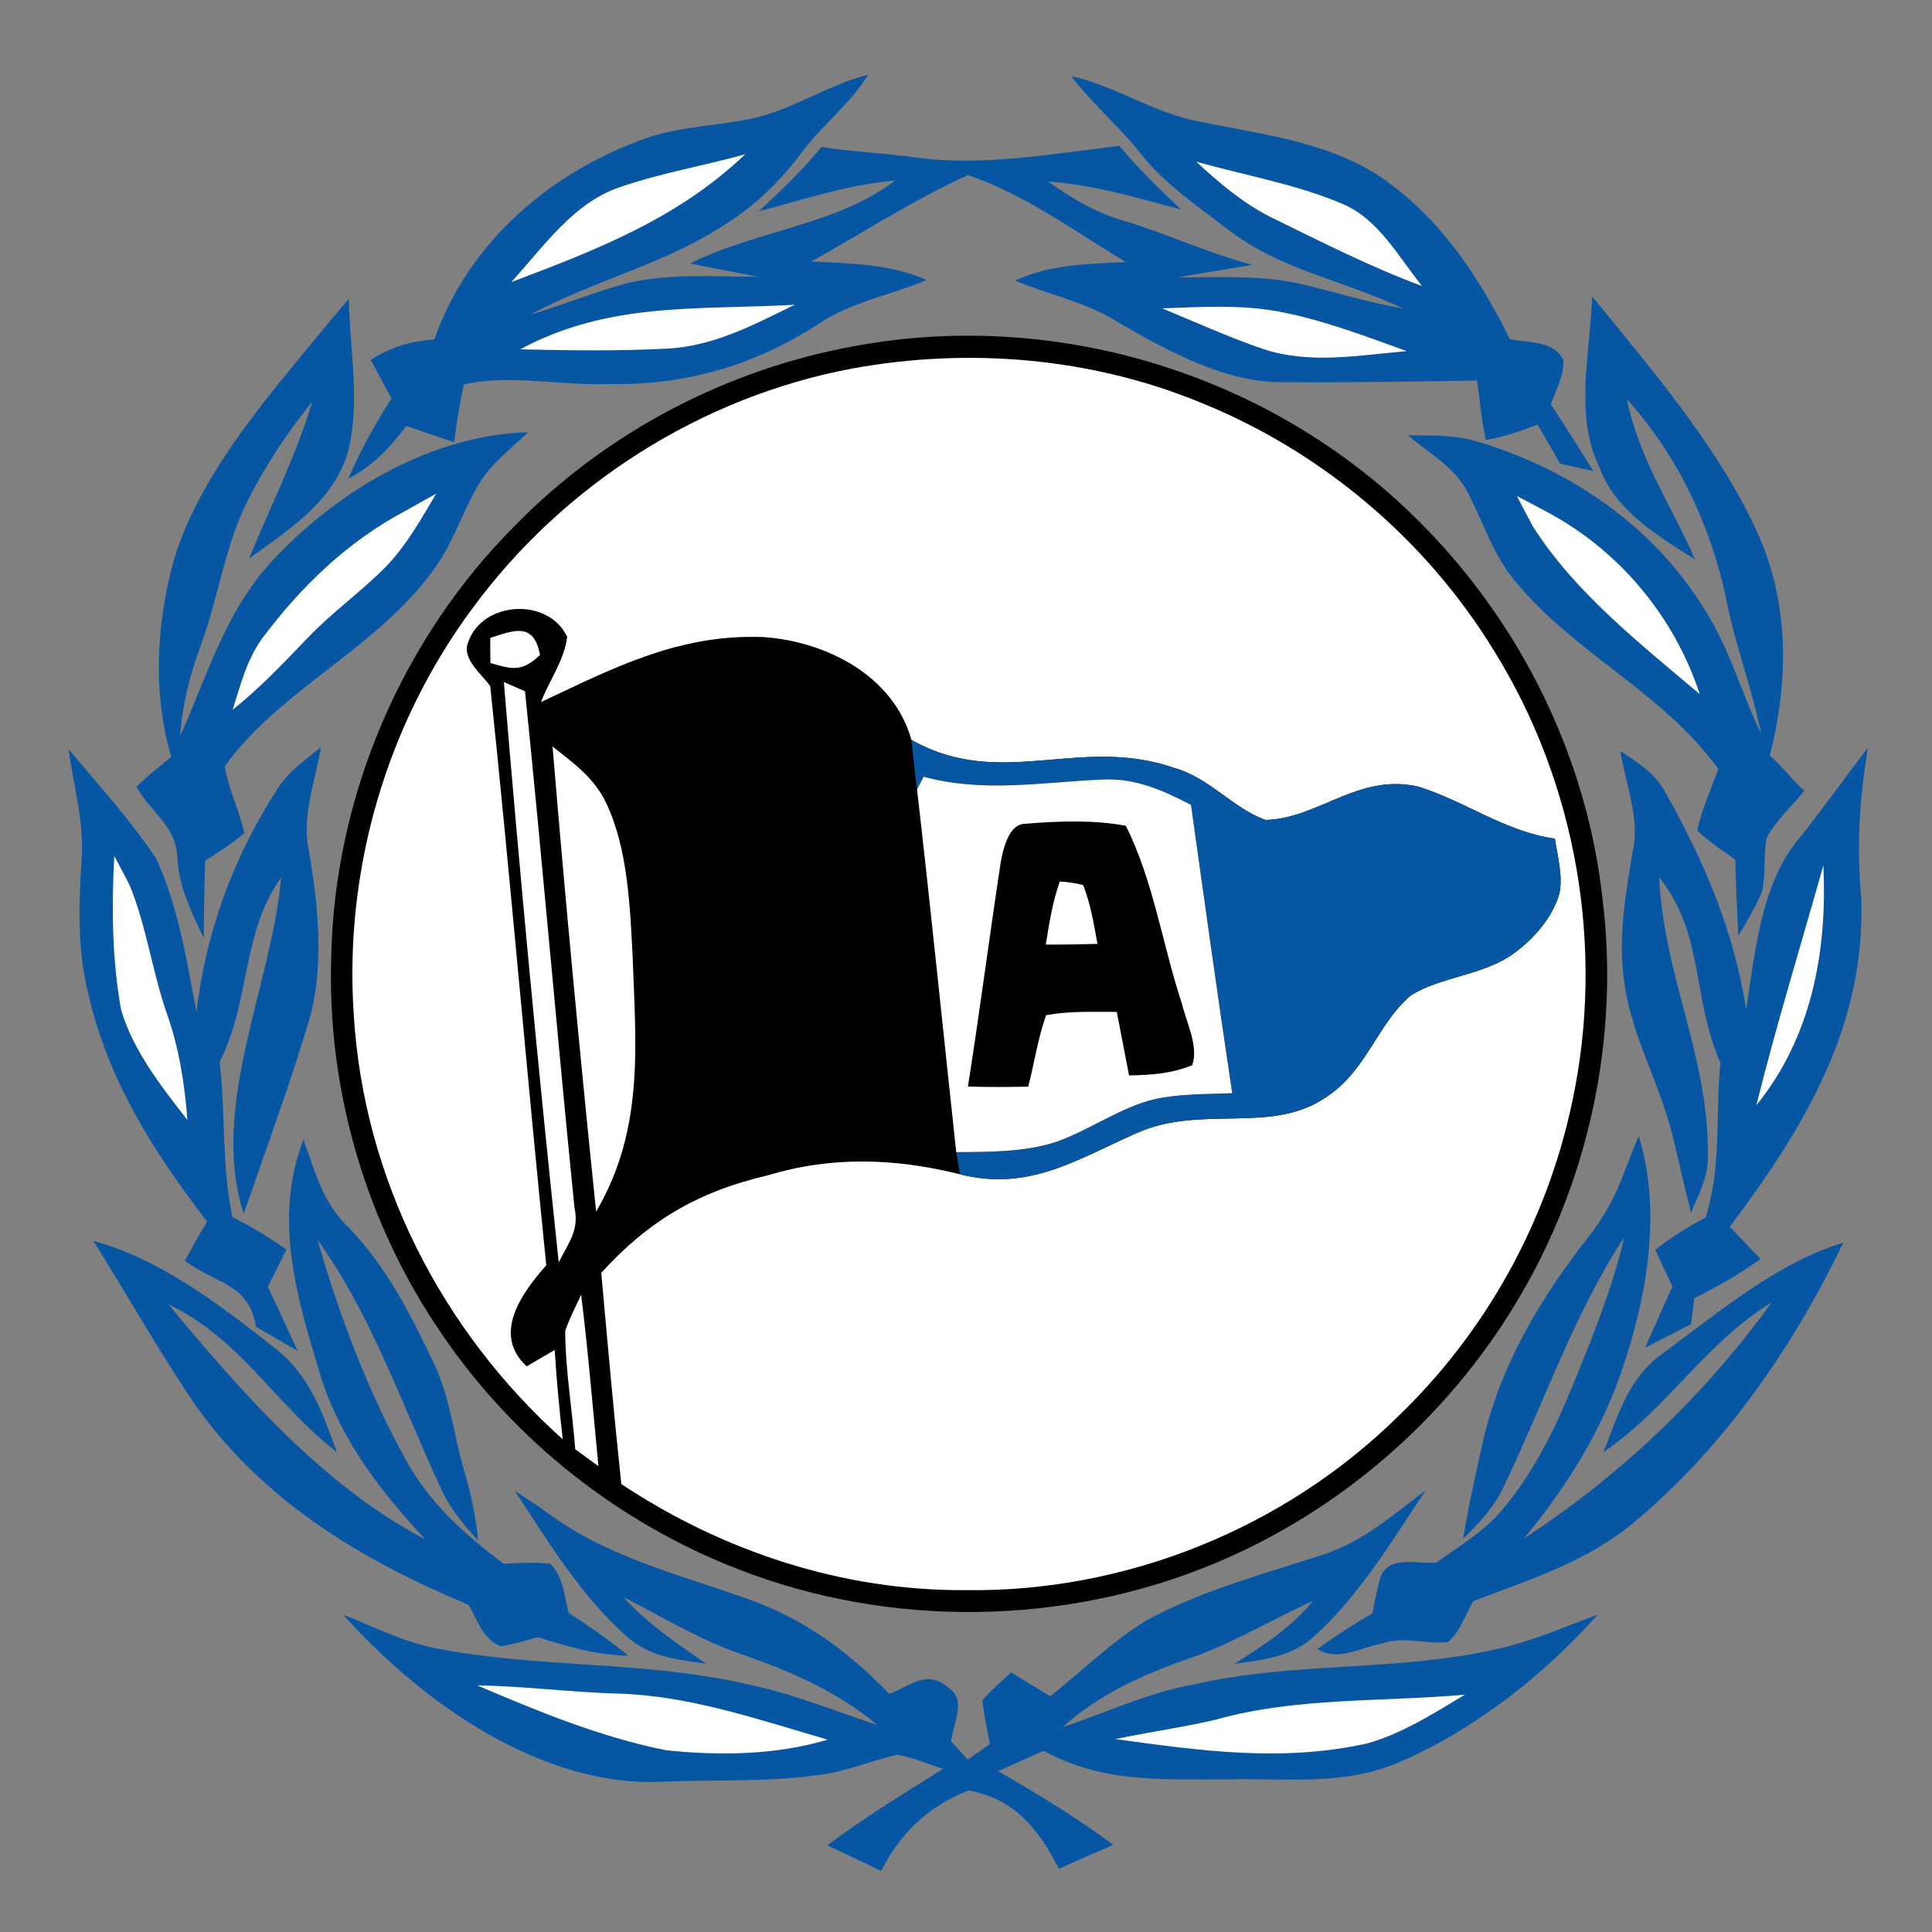 <?xml version="1.0" encoding="UTF-8" standalone="no"?>
<svg
   xmlns:dc="http://purl.org/dc/elements/1.1/"
   xmlns:cc="http://creativecommons.org/ns#"
   xmlns:rdf="http://www.w3.org/1999/02/22-rdf-syntax-ns#"
   xmlns:svg="http://www.w3.org/2000/svg"
   xmlns="http://www.w3.org/2000/svg"
   xmlns:sodipodi="http://sodipodi.sourceforge.net/DTD/sodipodi-0.dtd"
   xmlns:inkscape="http://www.inkscape.org/namespaces/inkscape"
   inkscape:version="1.0 (4035a4f, 2020-05-01)"
   sodipodi:docname="38.svg"
   id="svg3839"
   height="200.0pt"
   width="200.0pt"
   viewBox="0 0 200 200"
   version="1.1">
  <rect x="0" y="0" width="200" height="200" fill="#808080" stroke="none"/>
  <defs
     id="defs3843" />
  <sodipodi:namedview
     inkscape:current-layer="svg3839"
     inkscape:cy="133.33333"
     inkscape:cx="133.33333"
     inkscape:zoom="1.75125"
     showgrid="false"
     id="namedview3841"
     inkscape:window-height="480"
     inkscape:window-width="640"
     inkscape:pageshadow="2"
     inkscape:pageopacity="0"
     guidetolerance="10"
     gridtolerance="10"
     objecttolerance="10"
     borderopacity="1"
     bordercolor="#666666"
     pagecolor="#ffffff" />
  <path
     style="fill:#ffffff;fill-opacity:0"
     id="path3781"
     fill="#ffffff"
     d="M 0.00 0.00 L 200.00 0.00 L 200.00 200.00 L 0.00 200.00 L 0.00 0.00 Z" />
  <path
     id="path3783"
     fill="#0756a4"
     d="M 89.88 7.73 C 87.96 10.85 85.05 12.96 82.91 15.90 C 80.90 18.56 78.55 20.92 75.77 22.77 C 69.10 27.35 61.98 28.76 54.90 32.58 C 57.90 31.68 60.80 30.53 63.79 29.63 C 68.35 28.20 73.72 28.65 78.48 28.65 C 76.13 28.19 73.79 27.76 71.45 27.27 C 78.38 23.81 86.58 23.32 92.65 18.70 C 87.76 19.08 83.26 20.67 78.55 21.87 C 80.82 19.75 83.07 17.64 85.03 15.22 C 88.27 15.71 91.55 15.85 94.80 16.30 C 101.58 17.26 109.06 15.91 115.88 15.10 C 117.85 17.47 120.04 19.60 122.29 21.70 C 117.72 20.48 113.24 19.13 108.49 18.79 C 110.84 20.44 113.24 21.93 116.02 22.75 C 120.63 24.12 124.97 26.18 129.63 27.41 C 127.08 27.86 124.53 28.25 121.99 28.71 C 126.34 28.73 130.78 28.43 135.04 29.48 C 138.45 30.32 141.80 31.34 145.26 31.94 C 138.86 28.91 132.80 28.06 127.18 23.81 C 124.06 21.40 120.49 18.99 118.07 15.89 C 115.85 13.05 113.06 10.77 110.90 7.87 C 115.54 8.93 119.37 11.66 124.02 12.55 C 130.42 13.90 137.15 14.57 142.77 18.22 C 148.97 22.40 153.03 28.51 156.30 35.10 C 158.22 35.53 160.78 35.19 161.83 37.24 C 161.97 38.78 161.05 40.43 160.54 41.86 C 162.05 44.14 163.51 46.45 164.95 48.78 C 163.79 48.52 162.64 48.25 161.49 47.99 C 160.73 46.64 159.96 45.29 159.17 43.95 C 157.41 44.60 155.68 45.26 153.81 45.54 C 153.38 43.51 153.17 41.45 152.92 39.39 C 146.28 39.50 139.64 39.61 132.99 39.56 C 126.93 39.70 120.77 36.28 115.66 33.31 C 112.30 31.22 108.74 30.57 105.07 29.04 C 108.74 27.37 112.56 27.32 116.53 27.13 C 111.32 23.98 105.98 20.06 100.19 18.13 C 94.63 20.66 89.34 24.08 83.99 27.07 C 88.11 27.28 92.08 27.31 95.93 28.98 C 92.07 30.62 88.14 31.21 84.62 33.61 C 77.97 37.88 70.93 39.90 63.00 39.76 C 58.12 39.94 52.77 38.71 48.02 39.80 C 47.58 41.81 47.27 43.72 47.01 45.77 C 45.36 45.24 43.71 44.68 42.07 44.09 C 40.32 46.39 38.66 48.18 36.05 49.56 C 37.30 46.64 38.82 43.92 40.53 41.25 C 39.81 39.92 39.09 38.59 38.38 37.25 C 40.56 35.87 42.39 35.36 44.96 35.14 C 48.55 24.94 57.12 17.69 67.16 14.21 C 70.48 13.12 74.11 13.01 77.54 12.34 C 81.94 11.46 85.49 8.84 89.88 7.73 Z" />
  <path
     id="path3785"
     fill="#ffffff"
     d="M 77.14 15.97 C 70.19 22.61 61.77 25.86 52.93 29.20 C 56.27 25.55 59.36 20.97 64.21 19.36 C 68.42 17.91 72.86 17.16 77.14 15.97 Z" />
  <path
     id="path3787"
     fill="#ffffff"
     d="M 123.83 16.73 C 128.83 18.16 134.12 19.04 138.91 21.08 C 142.67 22.63 144.73 26.54 147.21 29.61 C 141.78 27.60 136.68 24.98 131.49 22.45 C 128.59 20.96 126.21 18.94 123.83 16.73 Z" />
  <path
     id="path3789"
     fill="#ffffff"
     d="M 82.27 31.55 C 77.97 33.64 73.93 35.83 69.05 36.09 C 63.99 36.35 58.91 36.28 53.85 36.16 C 63.07 31.21 72.16 32.11 82.27 31.55 Z" />
  <path
     id="path3791"
     fill="#0756a4"
     d="M 164.82 30.68 C 170.92 38.19 177.91 46.28 181.92 55.12 C 185.25 62.51 185.18 70.47 183.21 78.22 C 184.51 79.33 185.51 80.74 186.78 81.86 C 185.52 83.47 183.78 84.94 182.88 86.78 C 182.54 88.54 182.80 90.44 182.43 92.20 C 181.81 93.84 180.81 95.37 179.95 96.89 C 179.81 94.25 179.71 91.62 179.63 88.98 C 178.27 88.02 176.91 87.13 175.69 85.98 C 176.19 83.78 177.08 81.72 177.89 79.62 C 172.04 71.57 163.04 67.71 156.83 60.14 C 154.49 57.33 153.61 54.16 151.95 51.01 C 150.64 48.37 147.92 46.93 145.75 45.06 C 148.23 45.10 150.57 44.99 152.98 45.72 C 162.70 48.64 171.35 54.60 176.63 63.37 C 179.13 67.35 180.26 71.73 182.29 75.90 C 181.37 71.21 179.61 66.76 178.71 62.05 C 177.08 54.38 173.69 47.17 168.42 41.33 C 169.65 47.47 173.02 52.28 175.47 57.92 C 171.60 55.45 167.16 52.86 165.54 48.29 C 162.96 43.02 164.62 36.43 164.82 30.68 Z" />
  <path
     id="path3793"
     fill="#0756a4"
     d="M 36.11 30.93 C 36.19 36.08 37.36 41.93 35.97 46.93 C 34.46 51.96 29.79 54.92 25.78 57.82 C 28.05 52.30 30.60 47.27 32.34 41.57 C 29.78 44.71 27.54 48.10 25.70 51.71 C 23.29 56.41 22.65 61.74 20.78 66.82 C 19.65 69.89 18.87 72.93 18.65 76.20 C 21.57 69.67 23.47 62.87 28.60 57.62 C 35.22 50.65 44.90 44.97 54.68 44.75 C 53.04 46.30 51.05 47.84 49.81 49.74 C 48.22 52.24 47.28 55.19 45.72 57.74 C 40.02 66.75 29.17 71.04 23.26 79.34 C 23.66 81.70 24.78 83.89 25.29 86.24 C 24.03 87.36 22.64 88.19 21.23 89.10 C 21.15 91.77 21.12 94.44 21.09 97.11 C 19.84 94.48 18.59 91.97 18.37 89.02 C 18.34 85.51 15.78 84.36 14.12 81.45 C 15.24 80.32 16.51 79.37 17.73 78.35 C 15.78 71.75 16.18 64.44 18.03 57.87 C 20.81 48.73 28.20 40.51 34.18 33.21 C 34.83 32.45 35.47 31.69 36.11 30.93 Z" />
  <path
     id="path3795"
     fill="#ffffff"
     d="M 120.30 31.92 C 124.63 31.77 128.70 31.48 132.97 32.37 C 137.27 33.24 141.50 34.86 145.62 36.35 C 140.71 36.77 135.59 37.73 130.80 36.14 C 127.23 34.93 123.78 33.35 120.30 31.92 Z" />
  <path
     id="path3797"
     fill="#030000"
     d="M 88.52 35.82 C 109.83 31.87 132.35 39.02 147.46 54.54 C 157.62 64.90 164.29 78.57 165.89 93.02 C 167.68 107.46 164.47 122.42 156.94 134.87 C 149.75 146.84 138.72 156.41 125.84 161.80 C 110.30 168.32 92.17 168.58 76.46 162.46 C 64.10 157.68 53.27 149.15 45.80 138.19 C 37.92 126.76 33.83 112.88 34.29 99.00 C 34.64 82.39 41.61 66.10 53.36 54.36 C 62.80 44.73 75.25 38.20 88.52 35.82 Z" />
  <path
     id="path3799"
     fill="#ffffff"
     d="M 124.23 41.65 C 136.78 46.70 147.58 55.81 154.65 67.35 C 163.22 81.12 166.15 98.14 162.77 113.99 C 160.18 126.39 153.83 137.91 144.67 146.68 C 132.90 158.24 116.50 164.84 100.00 164.61 C 87.25 164.70 74.90 160.64 64.32 153.63 C 63.54 146.35 62.90 139.05 62.24 131.76 C 67.20 126.32 72.31 123.34 79.49 121.67 C 86.10 119.66 92.73 119.90 99.37 121.56 C 106.46 123.35 111.36 120.09 117.50 117.37 C 124.33 114.21 131.67 117.59 137.45 113.46 C 141.48 110.76 142.62 105.95 146.03 103.06 C 149.08 101.10 153.61 100.97 156.68 98.71 C 158.76 97.22 160.69 95.02 161.42 92.53 C 161.82 90.72 161.23 88.62 160.96 86.82 C 155.72 86.06 151.71 82.95 146.82 81.43 C 140.58 80.01 136.46 84.76 131.01 84.88 C 127.59 83.65 125.22 80.52 121.57 79.50 C 111.76 76.08 103.61 81.84 94.35 76.59 C 92.47 69.91 85.52 66.41 79.05 65.95 C 70.34 65.60 63.59 69.10 56.00 72.68 C 56.84 70.48 58.45 68.28 58.71 65.92 C 56.76 61.79 49.93 62.21 48.47 66.47 C 47.72 68.16 49.91 69.80 50.75 71.04 C 52.84 91.00 54.52 111.01 56.55 130.98 C 54.04 133.81 50.90 138.11 54.52 141.44 L 57.42 139.75 C 57.61 142.84 57.91 145.92 58.25 148.99 C 45.67 137.72 37.63 121.95 36.62 105.01 C 35.61 90.08 40.00 74.98 48.92 62.96 C 58.34 50.15 72.58 41.08 88.23 38.15 C 100.24 35.95 112.91 37.00 124.23 41.65 Z" />
  <path
     id="path3801"
     fill="#ffffff"
     d="M 45.15 51.11 C 43.51 53.86 42.07 56.50 39.81 58.80 C 37.31 61.31 34.41 63.37 31.94 65.94 C 29.42 68.56 26.95 71.19 24.09 73.47 C 24.91 70.85 25.53 68.36 27.13 66.10 C 31.14 60.75 35.93 56.10 41.87 52.94 C 42.96 52.32 44.05 51.71 45.15 51.11 Z" />
  <path
     id="path3803"
     fill="#ffffff"
     d="M 157.04 51.36 C 158.06 51.88 159.08 52.42 160.09 52.97 C 167.59 56.94 173.31 63.80 175.96 71.86 C 169.84 66.68 162.97 61.29 158.66 54.45 C 158.11 53.43 157.57 52.39 157.04 51.36 Z" />
  <path
     id="path3805"
     fill="#ffffff"
     d="M 55.90 67.81 C 54.02 69.59 53.04 69.29 50.77 68.64 C 50.75 67.77 50.74 66.91 50.75 66.04 C 53.26 65.21 55.28 64.40 55.90 67.81 Z" />
  <path
     id="path3807"
     fill="#ffffff"
     d="M 52.16 70.61 L 54.35 71.56 C 56.17 89.36 57.67 107.20 59.47 125.01 C 59.98 127.37 58.85 128.65 57.84 130.68 C 55.72 110.70 53.81 90.64 52.16 70.61 Z" />
  <path
     id="path3809"
     fill="#0756a4"
     d="M 94.35 76.59 C 103.61 81.84 111.76 76.08 121.57 79.50 C 125.22 80.52 127.59 83.65 131.01 84.88 C 136.46 84.76 140.58 80.01 146.82 81.43 C 151.71 82.95 155.72 86.06 160.96 86.82 C 161.23 88.62 161.82 90.72 161.42 92.53 C 160.69 95.02 158.76 97.22 156.68 98.71 C 153.61 100.97 149.08 101.10 146.03 103.06 C 142.62 105.95 141.48 110.76 137.45 113.46 C 131.67 117.59 124.33 114.21 117.50 117.37 C 111.36 120.09 106.46 123.35 99.37 121.56 L 98.99 119.27 C 102.45 119.24 106.12 119.28 109.44 118.17 C 112.80 116.97 116.01 114.62 119.49 113.79 C 122.09 113.22 124.91 113.27 127.56 113.17 C 126.06 103.23 124.69 93.27 123.29 83.32 C 120.33 81.78 117.45 80.50 114.01 80.70 C 107.74 80.98 101.85 82.08 95.62 80.41 C 95.39 80.84 95.16 81.27 94.93 81.70 C 94.69 80.00 94.55 78.29 94.35 76.59 Z" />
  <path
     id="path3811"
     fill="#0756a4"
     d="M 33.22 77.35 C 32.66 80.82 31.20 84.53 31.96 87.97 C 32.91 93.52 33.57 99.69 32.12 105.21 C 30.08 112.09 27.57 118.86 25.23 125.65 C 21.64 114.55 28.14 101.97 29.10 90.85 C 25.01 96.49 25.94 103.62 22.74 109.93 C 23.37 115.32 22.92 120.65 24.07 125.99 C 26.03 126.99 27.86 128.09 29.65 129.35 C 29.02 130.64 28.37 131.92 27.73 133.20 C 28.76 135.41 29.80 137.62 30.81 139.85 C 29.38 139.02 27.94 138.19 26.51 137.35 C 25.73 132.76 22.27 132.93 19.13 130.49 C 19.91 129.16 20.62 127.78 21.44 126.47 C 15.94 119.28 11.25 111.96 9.17 103.02 C 8.01 98.37 8.13 93.73 8.45 88.98 C 8.72 84.99 7.65 81.54 7.09 77.54 C 10.16 81.22 13.48 84.85 16.14 88.84 C 18.44 93.74 19.33 99.46 20.34 104.76 C 21.32 96.41 24.18 88.71 28.72 81.65 C 29.92 79.83 31.55 78.70 33.22 77.35 Z" />
  <path
     id="path3813"
     fill="#ffffff"
     d="M 57.20 77.28 C 59.42 79.04 61.54 80.53 62.78 83.19 C 65.00 87.90 65.22 93.87 65.49 99.01 C 65.83 108.43 66.68 116.94 61.71 125.43 C 60.06 109.41 58.53 93.34 57.20 77.28 Z" />
  <path
     id="path3815"
     fill="#0756a4"
     d="M 167.74 77.74 C 169.45 78.91 171.12 79.88 172.21 81.70 C 176.27 88.83 179.53 96.35 180.76 104.53 C 181.64 98.83 182.29 91.64 186.04 87.05 C 188.58 83.90 190.90 80.61 193.36 77.40 C 192.49 82.79 192.18 87.58 192.68 93.02 C 193.14 106.23 186.72 116.84 179.06 126.99 C 180.13 128.10 181.19 129.21 182.25 130.33 C 180.08 131.89 177.77 133.20 175.39 134.39 C 175.28 135.29 175.17 136.19 175.05 137.08 C 173.47 137.89 171.88 138.70 170.30 139.51 C 171.23 137.39 172.18 135.29 173.13 133.17 C 172.53 131.91 171.93 130.64 171.34 129.38 C 172.99 128.09 174.70 127.01 176.56 126.04 C 178.24 120.71 177.57 115.47 178.09 110.01 C 175.10 103.22 176.49 96.79 171.76 90.80 C 172.21 101.18 177.03 109.49 176.79 120.03 C 176.75 122.06 175.80 123.67 175.06 125.55 C 174.30 122.67 173.72 119.75 172.96 116.87 C 171.49 111.41 168.65 106.69 168.06 101.02 C 167.55 96.52 168.31 92.39 169.04 87.99 C 169.78 84.69 168.25 81.09 167.74 77.74 Z" />
  <path
     id="path3817"
     fill="#ffffff"
     d="M 95.62 80.41 C 101.85 82.08 107.74 80.98 114.01 80.70 C 117.45 80.50 120.33 81.78 123.29 83.32 C 124.69 93.27 126.06 103.23 127.56 113.17 C 124.91 113.27 122.09 113.22 119.49 113.79 C 116.01 114.62 112.80 116.97 109.44 118.17 C 106.12 119.28 102.45 119.24 98.99 119.27 C 97.63 106.75 96.37 94.21 94.93 81.70 C 95.16 81.27 95.39 80.84 95.62 80.41 Z" />
  <path
     id="path3819"
     fill="#030000"
     d="M 106.10 85.28 C 109.51 84.99 113.16 84.86 116.54 85.48 C 119.40 91.14 120.36 97.90 122.36 103.93 C 122.82 105.86 124.10 108.31 123.42 110.26 C 121.31 111.15 119.13 111.28 116.88 111.33 C 116.45 109.14 116.04 106.94 115.61 104.75 C 113.11 104.77 110.74 104.63 108.29 105.10 C 107.44 107.47 107.08 110.04 106.44 112.49 C 104.36 112.53 102.28 112.54 100.20 112.48 C 101.42 104.72 102.43 96.92 103.61 89.16 C 103.87 87.85 104.42 85.32 106.10 85.28 Z" />
  <path
     id="path3821"
     fill="#ffffff"
     d="M 11.83 88.62 C 12.38 89.62 12.91 90.64 13.43 91.66 C 15.16 95.89 15.73 100.45 17.23 104.80 C 18.52 108.42 19.11 112.11 19.40 115.94 C 16.74 112.53 13.73 108.70 12.53 104.50 C 11.59 99.30 11.55 93.88 11.83 88.62 Z" />
  <path
     id="path3823"
     fill="#ffffff"
     d="M 188.75 89.59 C 189.18 98.47 187.54 107.36 181.82 114.41 C 183.89 106.08 186.43 97.86 188.75 89.59 Z" />
  <path
     id="path3825"
     fill="#ffffff"
     d="M 109.71 91.25 C 110.54 91.30 111.35 91.42 112.13 91.62 C 112.89 93.54 113.24 95.68 113.61 97.71 C 111.83 97.76 110.05 97.79 108.26 97.78 C 108.62 95.56 108.95 93.38 109.71 91.25 Z" />
  <path
     id="path3827"
     fill="#0756a4"
     d="M 31.41 117.96 C 32.64 121.27 33.36 124.46 36.01 126.99 C 40.01 131.09 42.47 136.00 44.91 141.12 C 46.60 144.68 46.89 148.19 47.97 151.96 C 48.70 154.44 49.26 156.90 49.50 159.49 C 48.04 157.86 46.63 156.26 45.72 154.25 C 41.71 145.68 38.43 136.03 32.87 128.35 C 35.11 136.14 38.05 143.92 41.96 151.03 C 44.40 155.55 48.09 158.84 52.14 161.88 C 53.76 161.79 55.35 161.69 56.96 161.88 C 58.36 163.26 58.38 165.12 58.87 166.96 C 60.99 168.35 63.08 169.78 65.04 171.40 C 61.77 171.35 58.74 170.45 55.66 169.48 C 54.41 169.86 53.16 170.18 51.89 170.44 C 49.97 169.72 49.47 167.75 48.50 166.13 C 37.43 161.50 27.46 155.54 20.35 145.63 C 16.55 140.07 13.24 134.17 9.67 128.46 C 16.57 130.31 22.90 135.17 28.44 139.55 C 32.08 142.34 33.34 146.21 34.89 150.34 C 28.46 145.37 25.01 138.67 17.44 135.03 C 24.96 144.10 33.47 153.83 44.01 159.35 C 39.43 154.39 35.40 149.25 33.28 142.73 C 30.80 134.57 28.21 126.30 31.41 117.96 Z" />
  <path
     id="path3829"
     fill="#0756a4"
     d="M 169.63 117.59 C 171.98 125.05 170.59 133.73 168.17 141.02 C 165.99 147.85 162.30 153.76 157.76 159.26 C 167.70 152.79 176.46 144.44 183.40 134.83 C 176.54 138.99 172.63 145.84 165.99 150.31 C 167.55 146.42 168.53 142.72 172.08 140.13 C 177.83 135.93 183.96 130.71 190.82 128.64 C 185.67 139.35 178.56 149.69 169.41 157.37 C 164.38 161.68 158.53 163.43 152.49 165.76 C 151.74 167.14 151.11 168.96 149.89 169.99 C 147.46 170.24 145.44 169.34 143.05 170.14 C 140.82 170.54 138.51 172.05 136.39 170.71 C 138.21 169.34 140.14 168.17 142.08 166.99 C 142.30 165.68 142.58 164.40 142.95 163.14 C 143.92 160.95 146.77 161.96 148.71 161.75 C 151.05 160.05 153.51 158.62 155.38 156.45 C 158.55 152.79 160.85 148.16 162.70 143.70 C 164.79 138.56 166.88 133.50 168.14 128.07 C 162.96 135.97 159.75 145.40 155.74 153.74 C 154.74 155.94 153.18 157.62 151.46 159.29 C 152.01 155.90 152.78 152.54 153.52 149.19 C 155.30 141.41 159.40 134.49 164.27 128.26 C 166.05 126.03 167.26 123.82 168.22 121.13 C 168.68 119.95 169.15 118.77 169.63 117.59 Z" />
  <path
     id="path3831"
     fill="#ffffff"
     d="M 60.16 134.04 C 60.89 139.94 61.38 145.87 61.95 151.78 C 61.15 151.20 60.35 150.62 59.55 150.03 C 59.24 145.96 58.53 141.87 58.51 137.79 C 58.94 136.50 59.58 135.27 60.16 134.04 Z" />
  <path
     id="path3833"
     fill="#0756a4"
     d="M 53.30 154.34 C 54.20 154.92 55.10 155.51 55.99 156.10 C 62.49 161.15 69.92 162.83 77.47 165.55 C 83.18 167.55 87.91 171.02 92.06 175.36 C 94.34 174.48 95.95 172.75 98.24 174.76 C 100.13 176.06 98.61 178.42 98.47 180.27 C 99.04 180.90 99.61 181.52 100.18 182.15 C 100.95 181.61 101.72 181.08 102.49 180.54 C 102.14 179.04 101.88 177.54 101.69 176.02 C 102.61 174.96 103.64 174.07 104.67 173.13 C 106.02 173.95 107.37 174.77 108.72 175.60 C 112.00 172.99 115.10 169.92 118.69 167.74 C 124.50 164.58 131.09 162.87 136.95 160.94 C 141.13 159.58 144.14 156.87 147.58 154.28 C 144.16 159.42 140.78 165.06 136.21 169.24 C 133.78 171.54 130.92 171.79 127.76 172.25 C 130.76 170.36 133.65 168.50 135.92 165.72 C 131.51 167.73 127.40 170.24 122.77 171.80 C 118.10 173.44 113.71 175.46 110.00 178.79 C 114.63 177.26 118.94 175.17 123.79 174.33 C 134.18 171.97 144.61 173.09 154.97 170.70 C 158.63 169.91 161.89 168.43 165.40 167.15 C 159.81 173.40 152.92 178.83 145.24 182.26 C 139.21 184.95 133.41 184.05 127.00 184.20 C 120.27 184.19 114.13 184.58 108.03 181.24 C 106.46 181.94 104.90 182.65 103.33 183.35 C 107.42 185.72 111.45 188.15 115.25 190.98 C 113.36 191.79 111.48 192.61 109.62 193.47 C 107.54 189.38 105.03 186.19 100.26 185.35 C 96.14 186.94 93.19 189.76 91.22 193.68 C 89.36 192.78 87.50 191.90 85.63 191.03 C 89.48 188.16 93.55 185.66 97.62 183.12 C 96.08 182.61 94.52 181.94 92.91 181.65 C 90.24 182.22 87.73 183.36 84.98 183.71 C 79.73 184.49 74.30 184.23 69.00 184.42 C 56.24 185.24 43.65 176.24 35.52 167.15 C 38.71 168.40 41.70 169.95 45.01 170.61 C 55.75 172.73 66.49 171.87 77.23 174.32 C 81.94 175.28 86.31 177.07 90.85 178.59 C 86.69 175.11 81.88 173.02 76.80 171.26 C 72.44 169.77 68.59 167.41 64.52 165.31 C 67.03 168.08 70.06 170.13 73.12 172.23 C 70.00 171.78 67.17 171.54 64.75 169.29 C 60.12 165.15 56.68 159.51 53.30 154.34 Z" />
  <path
     id="path3835"
     fill="#ffffff"
     d="M 49.40 174.47 C 54.27 174.54 59.11 175.19 63.99 175.32 C 71.40 175.54 78.41 177.98 85.68 180.09 C 80.30 181.69 74.53 181.76 68.99 181.19 C 62.25 179.86 55.70 177.16 49.40 174.47 Z" />
  <path
     id="path3837"
     fill="#ffffff"
     d="M 151.65 175.43 C 148.46 177.34 145.19 179.44 141.58 180.47 C 132.68 182.44 124.34 181.24 115.46 180.03 C 118.96 179.30 122.51 178.81 125.98 177.99 C 134.16 175.68 143.17 176.20 151.65 175.43 Z" />
</svg>
